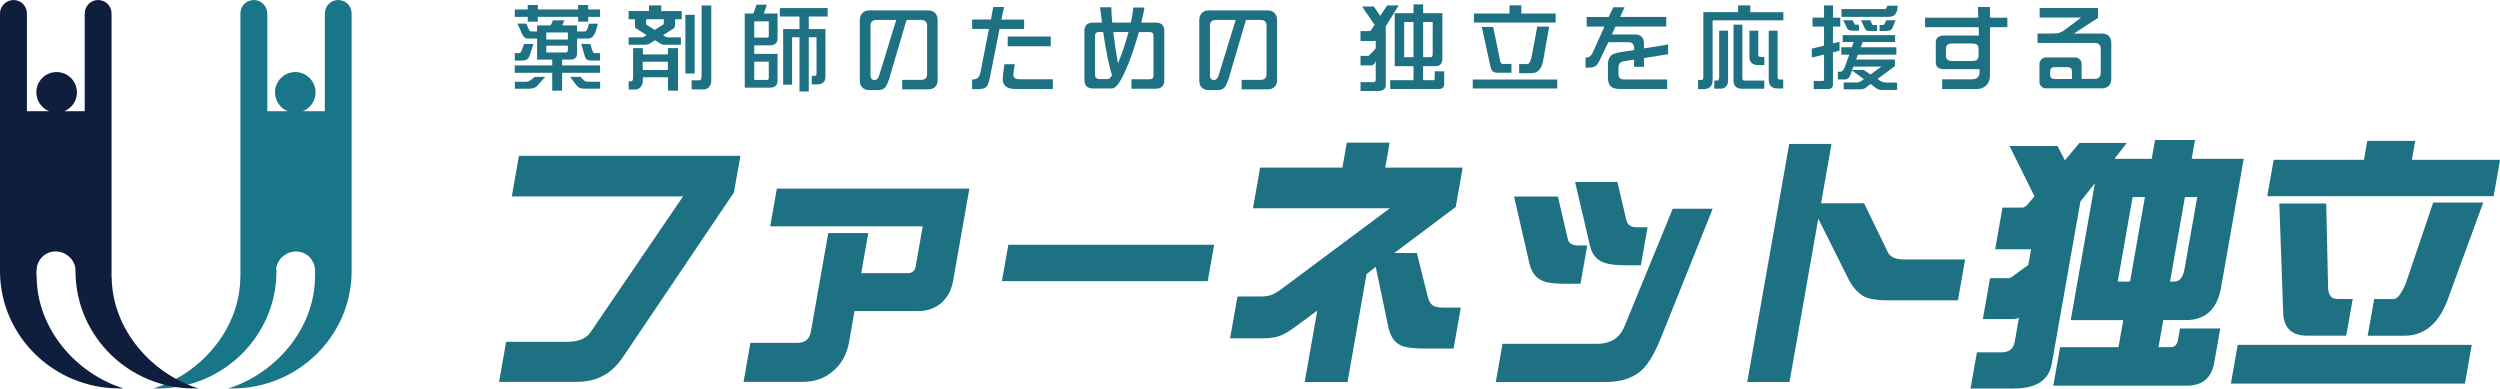 <?xml version="1.0" encoding="UTF-8"?><svg id="_イヤー_2" xmlns="http://www.w3.org/2000/svg" width="127.44mm" height="19.81mm" viewBox="0 0 361.26 56.15"><defs><style>.cls-1{fill:#197588;}.cls-2{fill:#1d7183;}.cls-3{fill:#101e3e;}</style></defs><g id="_イヤー_1-2"><g><path class="cls-2" d="M106.06,27.8l-16,23.73c-.93,1.38-1.97,2.33-3.1,2.86-.98,.53-2.26,.79-3.84,.79h-11l1.02-5.79h8.82c1.68,0,2.83-.5,3.45-1.5l13.29-19.51h-24.74l1.03-5.87h32l-.93,5.3Z"/><path class="cls-2" d="M137.71,40.66c-.23,1.3-.81,2.36-1.74,3.16-.92,.75-2.01,1.13-3.27,1.13h-9.22l-.78,4.44c-.31,1.78-1.08,3.18-2.3,4.21-1.2,1.05-2.66,1.58-4.39,1.58h-8.56l.99-5.64h6.82c1.09,0,1.73-.55,1.92-1.65l2.51-14.21h5.78l-1.02,5.79h6.74c.64,0,1.02-.33,1.13-.98l1.02-5.79h-22.04l.96-5.45h27.82l-2.37,13.42Z"/><path class="cls-2" d="M174.52,40.62h-29.74l.93-5.26h29.74l-.93,5.26Z"/><path class="cls-2" d="M210.05,50.36h-4.22c-1.65,0-2.79-.15-3.4-.45-.94-.43-1.55-1.35-1.84-2.78l-1.79-8.57-1.33,1.05-2.75,15.6h-6.19l1.82-10.34-2.38,1.77c-1.28,.95-2.11,1.5-2.48,1.65-.76,.4-1.75,.6-2.96,.6h-4.78l1.07-6.05h3.37c.62,0,1.16-.09,1.64-.26,.51-.23,1.25-.71,2.22-1.47l14.79-11.02h-19.78l1.03-5.87h11.89l.64-3.61h6.19l-.64,3.61h11.19l-1,5.68-8.88,6.66h3.26l1.61,6.43c.14,.6,.44,1.02,.89,1.24,.29,.15,.82,.22,1.59,.22h2.26l-1.04,5.9Z"/><path class="cls-2" d="M247.49,30.17l-7.34,18.31c-.94,2.38-1.88,4.02-2.83,4.93-1.25,1.2-3.07,1.8-5.47,1.8h-15.7l.97-5.53h13.67c1.9,0,3.2-.8,3.91-2.41l7.02-17.11h5.78Zm-19.1,10.83h-2.19c-1.48,0-2.55-.12-3.19-.38-1.02-.4-1.67-1.22-1.98-2.44l-2.24-9.78h6.33l1.46,6.24c.15,.55,.66,.83,1.52,.83h1.26l-.97,5.53Zm8.73-2.67h-2.26c-1.41,0-2.46-.14-3.15-.41-1.02-.38-1.68-1.2-1.97-2.48l-2.13-9.14h6.11l1.29,5.49c.17,.7,.67,1.05,1.48,1.05h1.59l-.97,5.49Z"/><path class="cls-2" d="M282.93,43.4h-9.96c-1.61,0-2.76-.16-3.47-.49-.89-.43-1.67-1.25-2.34-2.48l-4.41-8.84-4.16,23.61h-6.11l6.07-34.4h6.11l-1.51,8.57h6.22l3.45,7.11c.35,.68,1.12,1.01,2.3,1.01h8.85l-1.04,5.9Z"/><path class="cls-2" d="M300.48,20.65h6.85l-1.77,2.29h5.37l.48-2.71h5.78l-.48,2.71h7.52l-3.28,18.61c-.55,3.13-2.25,4.7-5.09,4.7h-3.26l-.69,3.91h1.78c.57,0,.91-.35,1.04-1.05l.29-1.65h5.82l-.88,4.96c-.39,2.21-1.72,3.31-3.99,3.31h-19.26l.98-5.56h8.44l.69-3.91h-7.59l3.49-19.78-2.09,2.63-4.14,23.46c-.42,2.38-2.26,3.57-5.52,3.57h-6.22l.92-5.23h3.56c1.09,0,1.72-.5,1.9-1.5l.62-3.53c-.25,.15-.5,.22-.74,.22h-4.48l1.04-5.9h2.56c.22,0,.42-.06,.59-.19l2.38-1.73,.4-2.26h-5.19l1.06-6.02h2.85c.3,0,.64-.25,1.02-.75l.75-.9-3.61-7.26h6.93l1.08,2.07,2.11-2.52Zm7.32,20.04l2.15-12.22h-1.78l-2.15,12.22h1.78Zm6.37,0c.79,0,1.29-.6,1.5-1.8l1.84-10.42h-1.78l-2.15,12.22h.59Z"/><path class="cls-2" d="M357.18,49.83l-.99,5.6h-33.82l.99-5.6h33.82Zm-15.1-29.48h6.93l-.48,2.74h12.74l-.93,5.26h-32.71l.93-5.26h13.04l.48-2.74Zm-12.71,9.06h6.78l.27,12.14c.03,1.1,.47,1.65,1.34,1.65h2.22l-.94,5.3h-5.67c-2.1,0-3.24-1-3.43-3.01l-.57-16.09Zm22.25-.15h7.22l-5.22,14.25c-1.3,3.33-3.36,5-6.18,5h-5.3l.94-5.3h2.81c.54,0,1.14-.78,1.78-2.33l3.94-11.62Z"/></g><path class="cls-1" d="M39.95,38.98h0v.39c-.11,9.27-7.75,16.76-17.15,16.76-.21,0-.42,0-.62,0,6.74-2.09,12.47-8.47,12.55-16.05h.01v-10.16h0V1.93c0-1.07,.87-1.93,1.93-1.93s1.94,.87,1.94,1.93h.02v14.14h2.95c-1.08-.43-1.84-1.49-1.84-2.72,0-1.62,1.31-2.94,2.93-2.94s2.93,1.31,2.93,2.94c0,1.23-.77,2.29-1.85,2.72h3.19V1.93h.01c0-1.07,.86-1.93,1.93-1.93s1.93,.87,1.93,1.93h0V39.37h0c-.11,9.27-7.82,16.76-17.23,16.76-.2,0-.41,0-.62,0,6.74-2.09,12.46-8.47,12.56-16.05h0s.03-1.09,0-1.09c-.07-1.48-1.24-2.65-2.73-2.65s-2.76,1.12-2.89,2.55v.1Z"/><path class="cls-3" d="M10.91,38.98h0v.39h0c.11,9.27,7.75,16.76,17.15,16.76,.21,0,.41,0,.62,0-6.73-2.09-12.45-8.47-12.54-16.05h-.02V1.93h0c0-1.07-.87-1.93-1.94-1.93s-1.93,.87-1.93,1.93h-.01v14.14h-2.96c1.08-.43,1.84-1.49,1.84-2.72,0-1.62-1.31-2.94-2.94-2.94s-2.93,1.31-2.93,2.94c0,1.23,.77,2.29,1.85,2.72H3.89V1.93h0c0-1.07-.87-1.93-1.93-1.93S0,.87,0,1.93h0V37.48H0v1.88h0c.11,9.27,7.82,16.76,17.23,16.76,.21,0,.42,0,.61,0-6.73-2.09-12.45-8.47-12.54-16.05h-.01s-.05-1.09,0-1.09c.07-1.48,1.25-2.65,2.73-2.65s2.76,1.12,2.88,2.55v.1h0Z"/><g><path class="cls-2" d="M86.71,1.36v1.07h-1.71v.7h-1.46v-.7h-5.82v.7h-1.46v-.7h-1.87V1.36h1.87V.72h1.46v.64h5.82V.72h1.46v.64h1.71Zm-11.93,2.05h1.27l.37,.86c.08,.18,.23,.27,.44,.27h.75v-.87h1.97l.33-.74h1.66l-.33,.74h2.15v.87h1.12c.23,0,.43-.37,.59-1.12h1.29c-.21,.92-.42,1.5-.63,1.74-.21,.27-.44,.4-.71,.4h-1.66v2.18c0,.58-.33,.87-.98,.87h-1.18v.84h5.47v1.07h-5.47v2.58h-1.43v-2.58h-5.42v-1.07h5.42v-.84h-2.19v-3.05h-1.4c-.27,0-.5-.18-.71-.54l-.72-1.61Zm.96,2.94h1.34l-.58,1.78c-.14,.41-.5,.62-1.08,.62h-1.03v-1.07h.59c.13,0,.24-.07,.32-.21l.44-1.11Zm1.54,4.75h1.51l-1.16,1.3c-.25,.28-.66,.42-1.24,.42h-1.99v-1h1.46c.32,0,.55-.06,.7-.17l.74-.54Zm1.66-5.39h3.12v-1.02h-3.12v1.02Zm2.8,1.87c.21,0,.32-.11,.32-.32v-.66h-3.12v.98h2.8Zm.63,3.52h1.51l.54,.54c.12,.12,.33,.17,.64,.17h1.66v1h-2.41c-.37,0-.69-.14-.95-.42l-.99-1.3Zm1.62-4.75h1.32l.33,1.07c.04,.17,.15,.25,.31,.25h.76v1.07h-1.4c-.42,0-.68-.2-.79-.59l-.54-1.81Z"/><path class="cls-2" d="M93.78,.78h1.77v.82h2.96v1.18h-.96v.79c0,.24-.06,.41-.17,.51l-1.57,1,.23,.15c.19,.11,.35,.16,.48,.16h1.87v1.07h-2.46c-.17,0-.35-.06-.55-.19l-.74-.46-.79,.5c-.16,.1-.36,.15-.6,.15h-2.41v-1.07h1.94c.1,0,.21-.04,.33-.13l.32-.2-1.52-.95c-.1-.06-.15-.21-.15-.43v-.9h-.92V1.59h2.94V.78Zm-2.3,6.17h1.41v.91h3.63v-.91h1.46v6.15h-1.46v-1.94h-3.63v.54c0,.37-.12,.67-.36,.92-.19,.21-.46,.31-.82,.31h-.87v-1.18h.39c.17,0,.25-.2,.25-.59V6.94Zm5.03,3.16v-1.19h-3.63v1.19h3.63Zm-3.14-7.33v.54c0,.15,.04,.25,.12,.29l1.12,.71,1.26-.79c.04-.05,.05-.18,.05-.39v-.36h-2.56Zm5.67-.64h1.34V10.62h-1.34V2.13Zm2.35-1.35h1.39V11.69c0,.37-.12,.67-.35,.92-.2,.21-.47,.31-.83,.31h-1.66v-1.32h1.16c.19,0,.28-.23,.28-.7V.78Z"/><path class="cls-2" d="M109.33,.67h1.48l-.44,1.28h1.99v3.6c0,.67-.38,1-1.12,1h-2.25v1.23h3.37v3.85c0,.69-.37,1.03-1.12,1.03h-3.62V1.95h1.25l.45-1.28Zm1.53,2.41h-1.87v2.35h1.82c.19,0,.28-.08,.28-.25V3.08h-.23Zm-1.87,5.83v2.64h1.82c.19,0,.28-.09,.28-.27v-2.37h-2.1Zm10.61-7.75v1.23h-2.73v1.81h2.41v6.85c0,.76-.39,1.14-1.18,1.14h-.8v-1.23h.36c.22,0,.33-.09,.33-.27V5.38h-1.12v7.83h-1.34V5.38h-1.07v6.85h-1.29V4.2h2.36v-1.81h-2.84V1.16h6.9Z"/><path class="cls-2" d="M135.5,11.55c0,.43-.12,.76-.37,1-.24,.24-.58,.36-1,.36h-3.76v-1.37h2.74c.57,0,.86-.28,.86-.84V3.72c0-.56-.29-.84-.86-.84h-2.11l-2.52,8.54c-.17,.51-.33,.87-.48,1.08-.24,.34-.58,.51-1.03,.51h-1.34c-.44,0-.78-.12-1.02-.37-.24-.24-.36-.58-.36-1V2.88c0-.42,.12-.75,.37-1,.24-.25,.58-.38,1-.38h8.5c.43,0,.76,.13,1,.38,.25,.25,.37,.58,.37,1V11.55Zm-5.99-8.67h-2.86c-.57,0-.86,.28-.86,.84v7.14c0,.46,.2,.7,.59,.7,.31,0,.54-.24,.68-.71l2.45-7.97Z"/><path class="cls-2" d="M145.09,1.02l-.38,1.81h3.28v1.36h-3.55l-1.4,7.01c-.15,.72-.33,1.19-.55,1.39-.22,.2-.65,.29-1.28,.29h-.74v-1.4c.38,0,.66-.08,.83-.23,.18-.17,.31-.46,.39-.86l1.22-6.21h-2.43v-1.36h2.72l.32-1.81h1.58Zm7.06,11.84h-5.37c-1.26,0-1.89-.48-1.89-1.45,0-.26,.08-.97,.25-2.14h1.5c-.14,.88-.21,1.4-.21,1.55,0,.29,.16,.49,.47,.58,.13,.04,.4,.05,.8,.05h4.44v1.41Zm-.31-6.18h-6.22v-1.4h6.22v1.4Z"/><path class="cls-2" d="M159.24,3.26c-.1-.77-.19-1.5-.27-2.21h1.62c0,.57,.05,1.31,.13,2.21h2.7c.2-.95,.31-1.67,.35-2.17h1.61c-.09,.58-.24,1.3-.46,2.17h2.09c.83,0,1.24,.42,1.24,1.26v7.04c0,.84-.42,1.26-1.26,1.26h-3.49v-1.37h2.63c.38,0,.56-.19,.56-.56V5.19c0-.38-.19-.56-.56-.56h-1.56c-.59,2.14-1.22,3.97-1.9,5.5-.79,1.77-1.44,2.65-1.97,2.65h-2.74c-.84,0-1.26-.42-1.26-1.26V4.52c0-.84,.42-1.26,1.26-1.26h1.27Zm1.46,7.64c-.42-1.29-.85-3.38-1.29-6.28h-.59c-.38,0-.58,.19-.58,.58v5.65c0,.17,.06,.31,.17,.42,.12,.1,.26,.15,.4,.15h1.31c.15,0,.34-.17,.56-.51Zm.17-6.28c.19,1.51,.41,3.02,.68,4.55,.56-1.35,1.07-2.86,1.53-4.55h-2.21Z"/><path class="cls-2" d="M184.55,11.55c0,.43-.12,.76-.37,1-.24,.24-.58,.36-1,.36h-3.76v-1.37h2.74c.57,0,.86-.28,.86-.84V3.72c0-.56-.29-.84-.86-.84h-2.11l-2.52,8.54c-.17,.51-.33,.87-.48,1.08-.24,.34-.58,.51-1.03,.51h-1.34c-.44,0-.78-.12-1.02-.37-.24-.24-.36-.58-.36-1V2.88c0-.42,.12-.75,.37-1,.24-.25,.58-.38,1-.38h8.5c.43,0,.76,.13,1,.38,.25,.25,.37,.58,.37,1V11.55Zm-5.99-8.67h-2.86c-.57,0-.86,.28-.86,.84v7.14c0,.46,.2,.7,.59,.7,.31,0,.54-.24,.68-.71l2.45-7.97Z"/><path class="cls-2" d="M200.46,.78h1.66l-1.87,3.01V12.28c0,.58-.39,.87-1.18,.87h-2.47v-1.28h1.82c.25,0,.38-.11,.38-.32v-2.69l-.19,.32c-.13,.18-.28,.27-.44,.27h-1.57v-1.38h1.07c.09,0,.17-.04,.23-.11l.9-.96v-1.11s-.09,.03-.15,.03h-2.05v-1.43h1.28c.12,0,.25-.1,.36-.31l.39-.6-1.81-2.64h1.71l.92,1.36,1-1.52Zm1.08,1.12h2.72V.63h1.39V1.9h2.78v6.54c0,.75-.34,1.12-1.02,1.12h-1.77v2.03h1.46c.14,0,.22-.09,.22-.27v-1.02h1.37v1.82c0,.49-.26,.74-.79,.74h-7.01v-1.27h3.37v-2.03h-2.72V1.9Zm2.72,6.37V3.18h-1.35v5.08h1.35Zm2.46,0c.21,0,.31-.16,.31-.48V3.18h-1.38v5.08h1.07Z"/><path class="cls-2" d="M225.03,11.49v1.29h-12.21v-1.29h12.21Zm-6.9-10.72h1.71V1.95h4.96v1.3h-11.81V1.95h5.14V.78Zm-4.01,3.12h1.65l1.02,4.96c.05,.26,.18,.39,.39,.39h1.23v1.27h-2.05c-.5,0-.82-.25-.95-.74l-1.29-5.89Zm8.03-.05h1.71l-.88,4.99c-.23,1.16-.79,1.74-1.69,1.74h-1.77v-1.32h1.18c.25,0,.45-.31,.6-.92l.84-4.48Z"/><path class="cls-2" d="M234.76,1.04l-.64,1.4h6.66v1.39h-7.33l-.54,1.15h3.38c.85,0,1.27,.46,1.27,1.37v.64l3.49-.56v1.4l-3.49,.56v1.26h-1.43v-1.04l-1.51,.24c-.49,.09-.74,.39-.74,.9v.99c0,.49,.26,.74,.78,.74h6.25v1.38h-6.81c-.63,0-1.08-.13-1.35-.39s-.4-.7-.4-1.34v-1.78c0-.59,.14-1.02,.42-1.3,.26-.23,.69-.4,1.3-.5l2.07-.32v-.29c0-.56-.28-.84-.83-.84h-2.9l-1.07,2.22c-.29,.65-.55,1.06-.78,1.23-.21,.15-.61,.23-1.2,.23h-.24v-1.46c.26,0,.47-.06,.63-.16,.16-.12,.32-.35,.47-.71l1.63-3.61h-2.57v-1.39h3.18l.66-1.4h1.65Z"/><path class="cls-2" d="M251.15,.78h1.77v.98h4.78v1.18h-10.22V11.55c0,.88-.45,1.33-1.34,1.33h-.76v-1.33h.48c.19,0,.28-.13,.28-.39V1.75h5.02V.78Zm-2.72,3.65h1.28v7.26c0,.34-.11,.62-.33,.84-.17,.19-.42,.28-.74,.28h-.92v-1.18h.48c.15,0,.23-.2,.23-.59V4.43Zm2.07-.87h1.28v7.77c0,.21,.13,.31,.39,.31h2.78v1.18h-3.17c-.86,0-1.28-.39-1.28-1.18V3.56Zm2.3,.87h1.28v3.48c0,.21,.11,.31,.33,.31h.54v1.18h-.87c-.86,0-1.28-.39-1.28-1.18v-3.79Zm2.8,0h1.27v6.73c0,.22,.11,.33,.33,.33h.48v1.29h-.82c-.85,0-1.27-.43-1.27-1.29V4.43Z"/><path class="cls-2" d="M265.93,2.54v1.3h-1.06v2.43l.95-.25v1.3l-.95,.24v4.63c0,.46-.25,.68-.76,.68h-2.02v-1.18h1.34c.1,0,.15-.07,.15-.2v-3.61l-1.77,.44v-1.29l1.77-.44V3.84h-1.66v-1.3h1.66V.78h1.3v1.77h1.06Zm7.92,2.53v1h-4.68l-.28,.76h5.14v1.07h-5.55l-.27,.7h5.61v.96l-2.52,1.85,.35,.24c.28,.18,.59,.27,.94,.27h1.55v1.07h-2.3c-.27,0-.5-.08-.7-.23l-.83-.62-.8,.6c-.19,.12-.43,.17-.74,.17h-2.35v-1h1.89c.23,0,.46-.08,.7-.24l.33-.23-1.71-1.26-.21,.56c-.16,.49-.43,.74-.82,.74h-1.02v-1.12h.31c.31,0,.56-.26,.74-.79l.59-1.67h-1.15v-1.07h1.51l.28-.76h-1.58v-1h7.59Zm-1.12-4.24h1.51c-.04,.61-.18,1.03-.42,1.28-.21,.21-.51,.32-.92,.32h-6.8V1.31h6.21c.2,0,.33-.16,.42-.48Zm-6.37,2.1h1.35l.27,.54c.03,.06,.08,.09,.15,.09h.5v.87h-.98c-.38,0-.63-.12-.75-.36l-.54-1.14Zm1.28,7.17h1.66l.99,.66,1.59-1.14h-4.05l-.19,.48Zm1.3-7.17h1.34l.25,.58c.04,.07,.1,.11,.17,.11h.54v.87h-1.02c-.38,0-.63-.12-.75-.38l-.54-1.18Zm3.64,0h1.33l-.46,1.15c-.13,.27-.44,.4-.92,.4h-.92v-.87h.48c.09,0,.16-.04,.21-.11l.28-.58Z"/><path class="cls-2" d="M286.06,9.98c-.1,0-.19,.01-.27,.01h-4.83c-.82,0-1.23-.32-1.23-.96v-2.92c0-.65,.41-.98,1.23-.98h5l-.03-1.2h-7.75v-1.38h7.69l-.05-1.54h1.74v1.54h2.51v1.38h-2.51v6.93c0,.64-.18,1.13-.54,1.47-.35,.36-.84,.54-1.49,.54h-4.88v-1.41h4.25c.83,0,1.21-.4,1.15-1.19v-.29Zm-.15-1.92v-1.04c0-.49-.3-.74-.9-.74h-2.92c-.6,0-.9,.25-.9,.74v1.04c0,.5,.3,.75,.9,.75h2.92c.6,0,.9-.25,.9-.75Z"/><path class="cls-2" d="M305.09,11.4c0,.43-.12,.76-.36,1s-.58,.36-1,.36h-8.08c-.27,0-.49-.09-.67-.27-.18-.17-.27-.38-.27-.64v-2.6c0-.27,.09-.49,.27-.66,.18-.2,.4-.29,.67-.29h4.21c.27,0,.49,.09,.67,.28,.18,.17,.27,.39,.27,.67v2.14h1.9c.57,0,.86-.29,.86-.87v-3.46c0-.57-.29-.86-.86-.86h-8.27v-1.36h2.26c.39,0,.72-.04,.98-.13,.2-.08,.45-.23,.75-.44l2.31-1.74h-5.99V1.15h8.43v1.43l-3.48,2.26h4.04c.43,0,.76,.12,1,.36,.24,.24,.36,.58,.36,1v5.19Zm-5.69,0v-1.16c0-.16-.05-.29-.16-.39-.11-.1-.24-.15-.4-.15h-2.02c-.15,0-.29,.05-.4,.15-.11,.1-.16,.23-.16,.39v.63c0,.15,.05,.28,.16,.39,.12,.1,.25,.15,.4,.15h2.58Z"/></g></g></svg>
